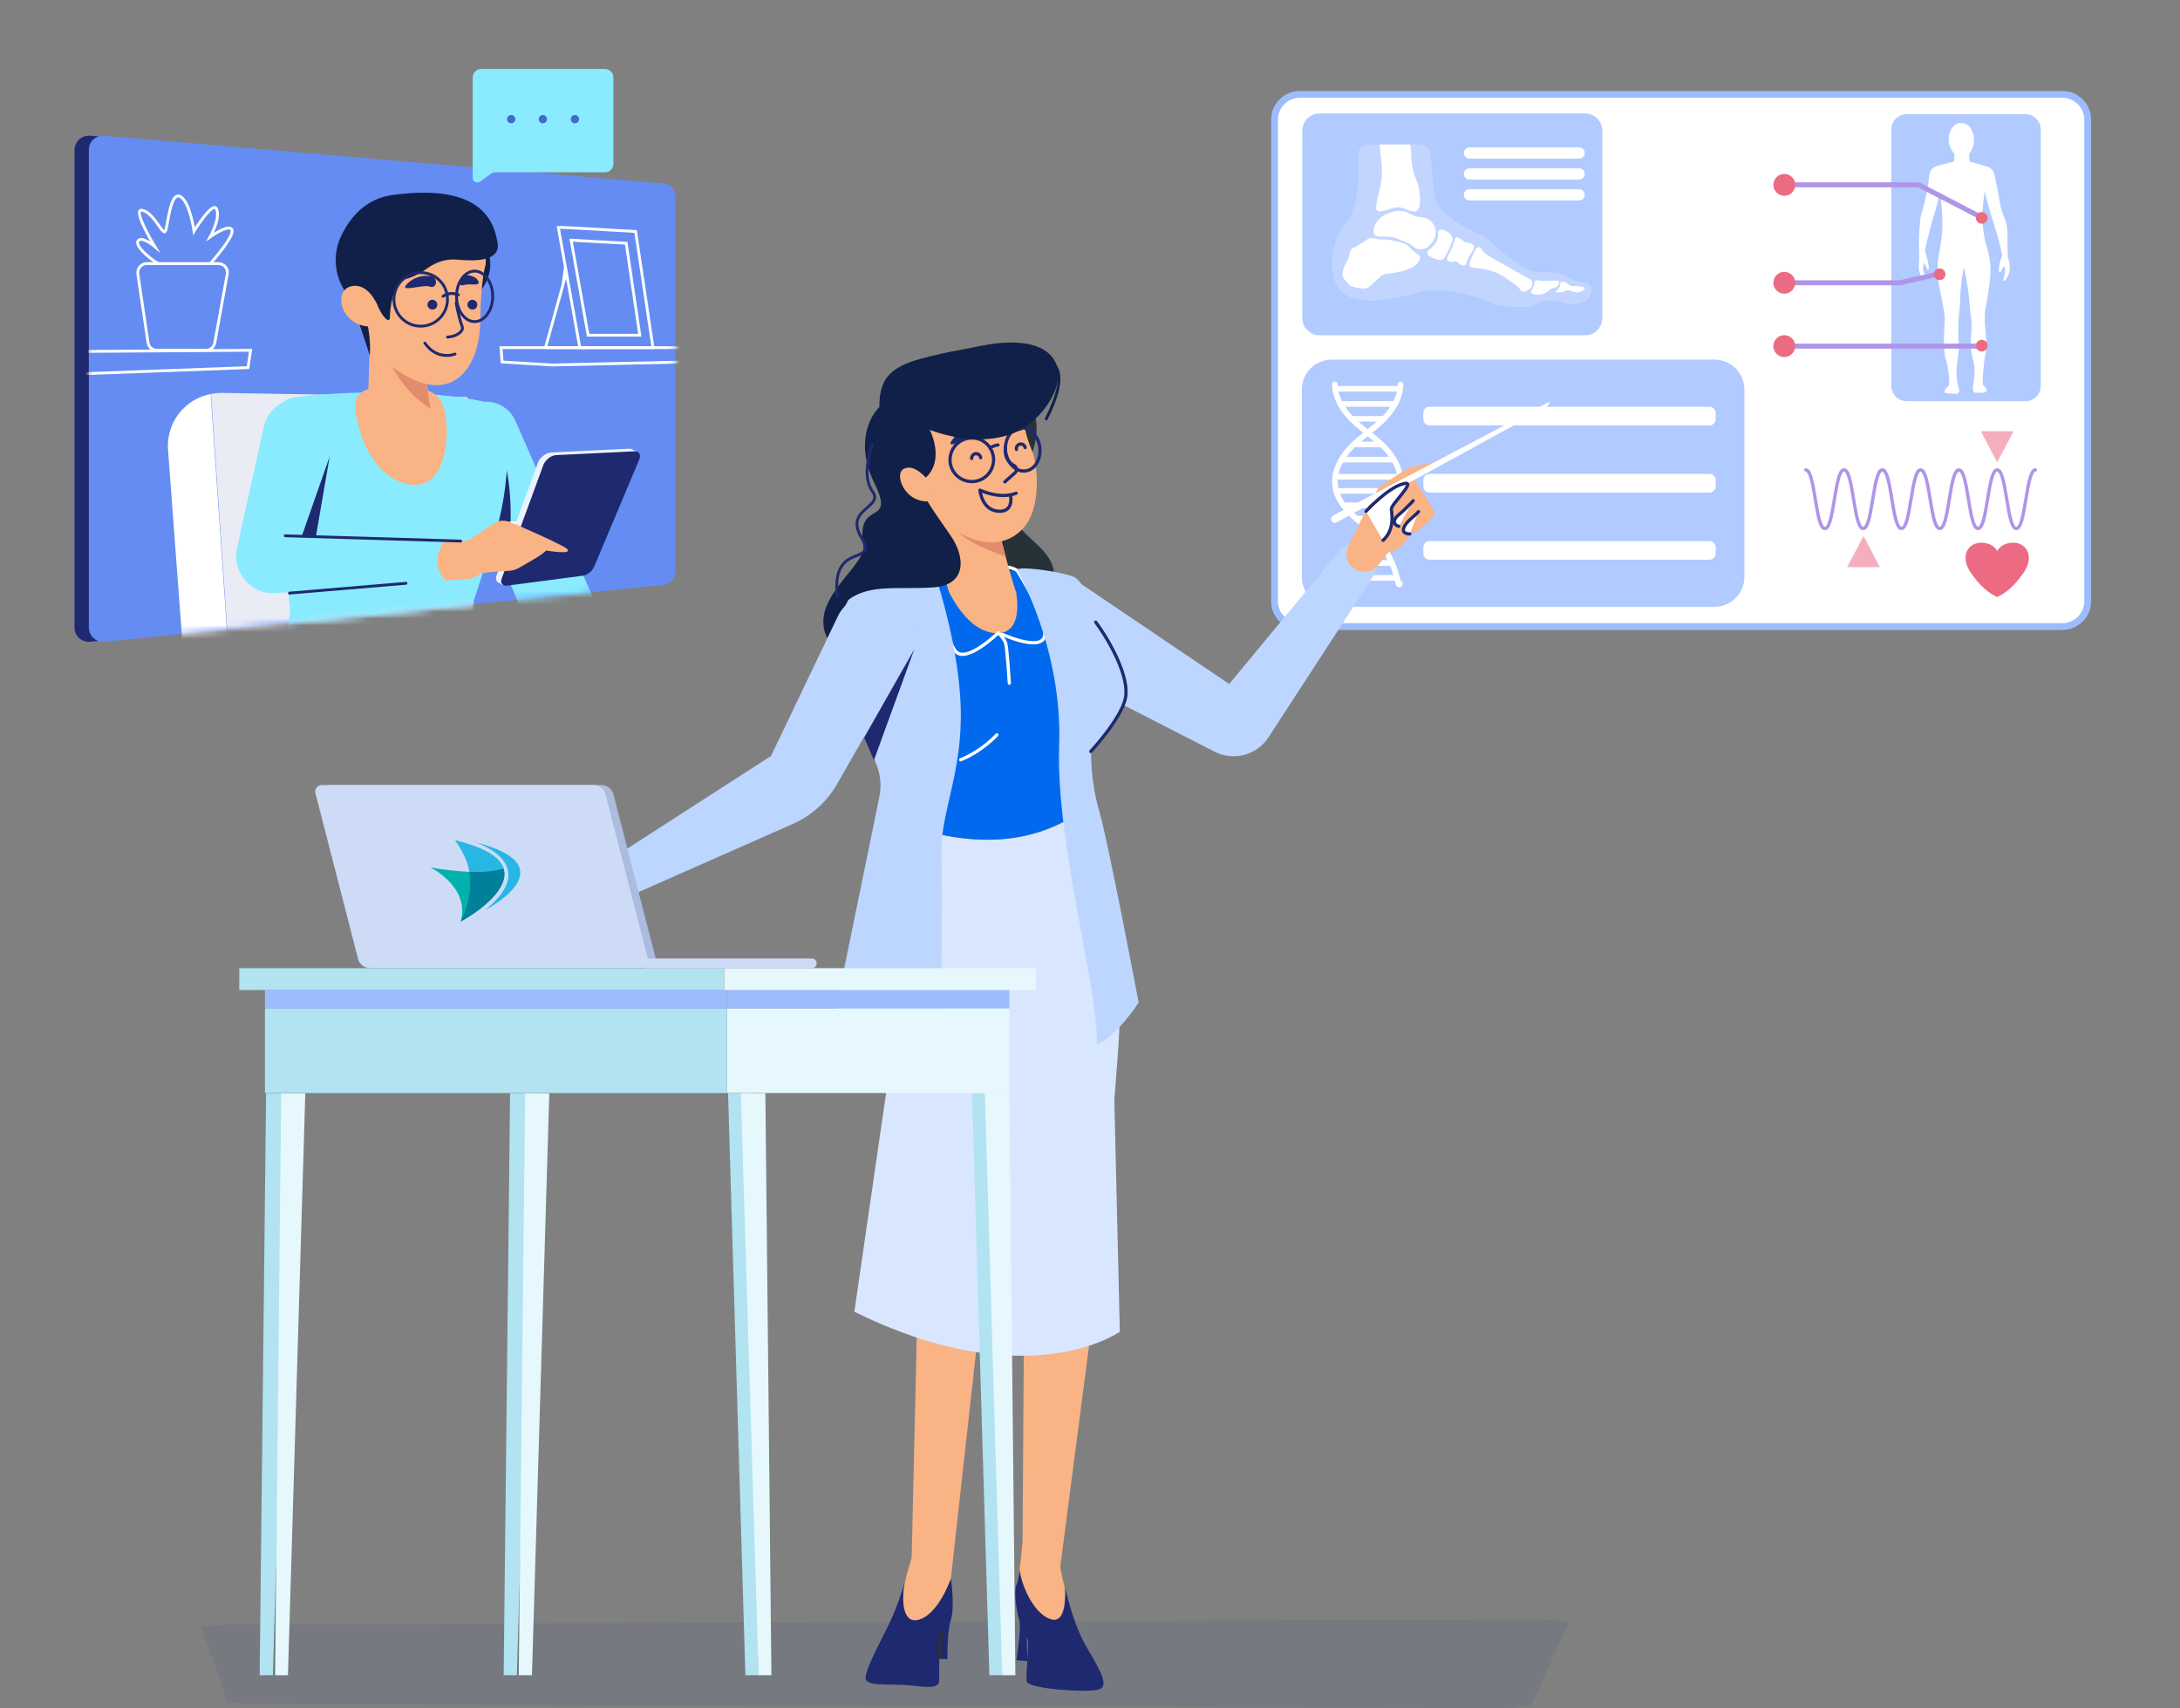 <svg width="319" height="250" viewBox="0 0 319 250" fill="none" xmlns="http://www.w3.org/2000/svg">
<rect x="0" y="0" width="319" height="250" fill="#808080" stroke="none"/>
<g clip-path="url(#clip0_2635_9252)">
<path d="M301.787 91.692L190.209 91.692C188.16 91.692 186.498 90.03 186.498 87.98V17.522C186.498 15.473 188.16 13.811 190.209 13.811L301.787 13.811C303.836 13.811 305.498 15.473 305.498 17.522V87.98C305.498 90.03 303.836 91.692 301.787 91.692Z" fill="white" stroke="#9DBCFE"/>
<path d="M301.25 86.721V63.511C301.25 62.394 300.344 61.488 299.227 61.488H263.123C262.006 61.488 261.1 62.394 261.1 63.511V86.721C261.1 87.838 262.006 88.744 263.123 88.744H299.227C300.344 88.744 301.25 87.838 301.25 86.721Z" fill="white"/>
<path d="M295.049 77.588C294.186 77.588 293.863 75.883 293.408 73.098C293.237 72.051 293.06 70.968 292.845 70.177C292.544 69.072 292.295 69.016 292.247 69.016C292.2 69.016 291.951 69.072 291.65 70.177C291.435 70.968 291.258 72.051 291.086 73.098C290.632 75.883 290.309 77.588 289.446 77.588C288.582 77.588 288.26 75.883 287.805 73.098C287.634 72.051 287.456 70.968 287.241 70.177C286.94 69.072 286.692 69.016 286.644 69.016C286.597 69.016 286.348 69.072 286.047 70.177C285.832 70.968 285.654 72.051 285.483 73.098C285.028 75.883 284.706 77.588 283.843 77.588C282.979 77.588 282.657 75.883 282.203 73.098C282.032 72.051 281.854 70.968 281.639 70.177C281.338 69.072 281.09 69.016 281.042 69.016C280.995 69.016 280.746 69.072 280.445 70.177C280.23 70.968 280.052 72.051 279.881 73.098C279.426 75.883 279.104 77.588 278.241 77.588C277.377 77.588 277.055 75.883 276.6 73.098C276.429 72.051 276.251 70.968 276.036 70.177C275.735 69.072 275.486 69.016 275.439 69.016C275.391 69.016 275.143 69.072 274.842 70.177C274.627 70.968 274.449 72.051 274.278 73.098C273.823 75.883 273.501 77.588 272.637 77.588C271.774 77.588 271.451 75.883 270.997 73.098C270.825 72.051 270.648 70.968 270.433 70.177C270.132 69.072 269.883 69.016 269.836 69.016C269.788 69.016 269.539 69.072 269.238 70.177C269.023 70.968 268.846 72.051 268.675 73.098C268.22 75.883 267.897 77.588 267.034 77.588C266.171 77.588 265.848 75.883 265.395 73.098C265.223 72.051 265.046 70.968 264.831 70.177C264.53 69.072 264.281 69.016 264.234 69.016C264.1 69.016 263.991 68.907 263.991 68.773C263.991 68.64 264.1 68.531 264.234 68.531C265.096 68.531 265.42 70.237 265.874 73.021C266.046 74.068 266.222 75.152 266.438 75.943C266.739 77.047 266.988 77.103 267.035 77.103C267.083 77.103 267.331 77.047 267.633 75.943C267.848 75.152 268.025 74.068 268.196 73.021C268.651 70.237 268.973 68.531 269.836 68.531C270.698 68.531 271.022 70.237 271.476 73.021C271.648 74.068 271.825 75.152 272.04 75.943C272.341 77.047 272.59 77.103 272.637 77.103C272.685 77.103 272.933 77.047 273.235 75.943C273.45 75.152 273.627 74.068 273.798 73.021C274.253 70.237 274.575 68.531 275.439 68.531C276.302 68.531 276.625 70.237 277.078 73.021C277.25 74.068 277.427 75.152 277.642 75.943C277.943 77.047 278.192 77.103 278.239 77.103C278.287 77.103 278.535 77.047 278.837 75.943C279.052 75.152 279.229 74.068 279.4 73.021C279.855 70.237 280.177 68.531 281.041 68.531C281.904 68.531 282.227 70.237 282.68 73.021C282.852 74.068 283.029 75.152 283.244 75.943C283.545 77.047 283.794 77.103 283.841 77.103C283.889 77.103 284.137 77.047 284.439 75.943C284.654 75.152 284.831 74.068 285.002 73.021C285.457 70.237 285.779 68.531 286.642 68.531C287.504 68.531 287.828 70.237 288.282 73.021C288.454 74.068 288.631 75.152 288.846 75.943C289.147 77.047 289.396 77.103 289.443 77.103C289.491 77.103 289.739 77.047 290.041 75.943C290.256 75.152 290.433 74.068 290.604 73.021C291.059 70.237 291.381 68.531 292.245 68.531C293.108 68.531 293.431 70.237 293.886 73.021C294.057 74.068 294.234 75.152 294.449 75.943C294.75 77.047 294.999 77.103 295.047 77.103C295.094 77.103 295.343 77.047 295.644 75.943C295.86 75.152 296.036 74.068 296.207 73.021C296.662 70.237 296.985 68.531 297.848 68.531C297.982 68.531 298.091 68.64 298.091 68.773C298.091 68.907 297.982 69.016 297.848 69.016C297.801 69.016 297.552 69.072 297.251 70.177C297.036 70.968 296.858 72.051 296.687 73.098C296.232 75.883 295.91 77.588 295.047 77.588H295.049Z" fill="#AE95E8"/>
<path d="M292.251 67.666L294.652 63.113H289.848L292.251 67.666Z" fill="#F5AFBC"/>
<path d="M272.694 78.451L270.292 83.005H275.095L272.694 78.451Z" fill="#F5AFBC"/>
<path d="M296.146 83.768C294.684 85.934 293.327 86.877 292.255 87.375C292.255 87.375 292.254 87.375 292.252 87.375H292.25H292.247C291.175 86.878 289.817 85.934 288.354 83.766C286.768 81.417 287.961 79.475 289.812 79.425C291.591 79.376 292.206 80.52 292.25 80.666C292.256 80.645 292.276 80.601 292.31 80.542C292.503 80.207 293.175 79.384 294.689 79.425C296.54 79.475 297.732 81.417 296.147 83.766L296.146 83.768Z" fill="#ED6B82"/>
<path d="M231.921 16.6H193.104C191.7 16.6 190.562 17.738 190.562 19.143V46.526C190.562 47.93 191.7 49.069 193.104 49.069H231.921C233.326 49.069 234.464 47.93 234.464 46.526V19.143C234.464 17.738 233.326 16.6 231.921 16.6Z" fill="#B1CAFF"/>
<path opacity="0.21" d="M232.887 42.392C232.887 42.827 232.732 43.302 232.462 43.643C231.698 44.608 229.853 44.688 228.65 44.309C228.191 44.164 227.558 43.87 226.676 43.955C226.35 43.988 226.073 44.063 225.881 44.117C225.017 44.356 224.443 44.766 224.317 44.79C221.811 45.27 218.65 44.533 218.65 44.533C216.854 43.681 215.226 43.213 213.955 42.943C213.014 42.743 211.914 42.511 210.58 42.478C210.204 42.47 209.809 42.476 209.393 42.503C208.6 42.556 208.172 42.657 207.605 42.811C207.21 42.918 206.747 43.052 206.049 43.213C205.645 43.307 205.163 43.409 204.568 43.52C202.546 43.903 201.509 44.092 200.271 43.99C198.943 43.882 197.493 43.762 196.371 42.727C194.749 41.23 194.889 38.808 194.951 37.737C195.071 35.666 195.922 34.044 196.662 32.994C196.662 32.994 196.662 32.992 196.663 32.991C196.964 32.564 197.247 32.231 197.454 32.002C197.773 31.296 198.074 30.497 198.32 29.609C198.761 28.018 198.816 25.218 198.726 22.689C198.696 21.849 199.371 21.151 200.213 21.151H207.849C208.623 21.151 209.268 21.745 209.331 22.517C209.509 24.668 209.694 26.726 209.778 27.436C209.919 28.63 209.998 29.084 210.259 29.65C210.414 29.985 210.857 30.847 212.62 32.12C212.93 32.344 213.28 32.58 213.676 32.828C215.602 34.032 215.772 33.739 217.335 34.777C219.007 35.889 218.744 36.179 220.633 37.545C222.569 38.946 223.829 39.857 225.254 39.812C225.516 39.803 226.436 39.742 227.613 39.928C228.154 40.014 228.456 40.105 228.575 40.144C229.419 40.415 229.639 40.701 230.26 40.986C231.557 41.582 232.208 41.06 232.643 41.596C232.808 41.8 232.884 42.086 232.883 42.391L232.887 42.392Z" fill="white"/>
<path d="M207.259 30.892C207.016 31.008 206.724 30.933 206.139 30.782C205.494 30.616 205.413 30.434 204.893 30.369C204.476 30.317 204.142 30.386 203.81 30.453C203.226 30.572 203.135 30.709 202.554 30.822C202.009 30.928 201.737 30.98 201.572 30.873C201.019 30.513 201.739 28.74 202.04 27.003C202.169 26.261 202.265 25.277 202.177 24.068C202.157 23.794 202.022 22.526 201.864 21.15H206.384C206.455 21.886 206.508 22.443 206.506 22.506C206.498 23.649 206.67 24.539 206.841 25.165C207.079 26.031 207.314 26.399 207.502 27.032C207.562 27.233 207.617 27.46 207.666 27.739C207.666 27.743 207.667 27.748 207.669 27.753C207.669 27.755 207.669 27.758 207.669 27.76C207.669 27.763 207.669 27.767 207.671 27.77C207.709 27.991 208.115 30.477 207.255 30.889L207.259 30.892Z" fill="white"/>
<path d="M209.082 36.047C208.396 36.696 207.24 36.553 206.735 36.047C206.229 35.54 204.821 35.108 204.352 34.891C203.882 34.674 203.305 34.638 202.041 34.638C201.5 34.638 201.237 34.52 201.113 34.346C200.996 34.181 200.977 33.985 200.992 33.793C200.999 33.699 201.014 33.605 201.03 33.519C201.189 32.639 201.799 32.074 201.988 31.903C202.514 31.428 203.049 31.243 203.396 31.127C203.733 31.013 204.432 30.788 205.284 30.906C206.226 31.035 206.248 31.433 207.457 31.723C208.316 31.929 208.468 31.768 208.938 32.03C208.943 32.033 208.947 32.035 208.952 32.038C209.814 32.528 210.046 33.502 210.058 33.555C210.268 34.499 209.75 35.414 209.083 36.047H209.082Z" fill="white"/>
<path d="M211.97 36.56C211.447 37.707 211.292 37.907 211.031 38.005C210.661 38.142 210.284 37.995 209.894 37.842C209.848 37.825 209.801 37.806 209.753 37.787C209.35 37.627 208.909 37.421 208.847 37.085C208.742 36.515 209.858 36.305 210.291 35.153C210.587 34.366 210.279 33.902 210.599 33.691C210.872 33.51 211.413 33.64 211.862 33.946C212.199 34.176 212.484 34.507 212.566 34.882C212.619 35.125 212.403 35.608 211.97 36.56Z" fill="white"/>
<path d="M214.643 38.363C214.62 38.457 214.574 38.683 214.39 38.791C214.17 38.919 213.872 38.806 213.703 38.724C213.587 38.667 213.528 38.603 213.479 38.541C213.414 38.457 213.369 38.376 213.233 38.316C212.897 38.164 212.681 38.442 212.222 38.316C212.071 38.274 211.896 38.227 211.801 38.087C211.562 37.737 212.11 37.23 212.571 36.016C212.846 35.294 212.846 34.818 213.137 34.753C213.303 34.715 213.483 34.825 213.799 35.018C214.157 35.235 214.138 35.328 214.39 35.433C214.696 35.562 214.803 35.459 215.124 35.583C215.157 35.595 215.196 35.611 215.239 35.629C215.385 35.691 215.564 35.789 215.655 35.948C215.963 36.49 214.916 37.188 214.643 38.363Z" fill="white"/>
<path d="M223.984 42.157C223.979 42.163 223.974 42.171 223.968 42.177C223.805 42.38 223.599 42.476 223.419 42.559C223.237 42.644 223.082 42.716 222.913 42.696C222.578 42.657 222.37 42.281 222.295 42.157C222.105 41.842 221.612 41.596 220.788 41.007C220.676 40.927 220.559 40.843 220.435 40.749C219.341 39.925 218.207 39.629 217.727 39.503C216.188 39.1 215.296 39.375 215.056 38.853C214.947 38.616 215.092 38.273 215.381 37.59C215.63 36.999 215.992 36.144 216.409 36.164C216.651 36.175 216.814 36.478 216.896 36.615C217.152 37.047 217.467 37.307 221.441 39.494C221.636 39.602 221.841 39.714 222.055 39.83C222.198 39.909 222.338 39.996 222.477 40.085C222.787 40.283 223.092 40.49 223.427 40.641C223.788 40.805 224.015 40.871 224.14 41.115C224.169 41.172 224.19 41.234 224.203 41.296C224.262 41.589 224.155 41.928 223.982 42.157H223.984Z" fill="white"/>
<path d="M227.89 41.93C227.737 42.068 227.565 42.077 227.406 42.108C226.81 42.223 226.652 42.59 226.165 42.859C225.311 43.333 224.109 43.134 223.992 42.787C223.964 42.701 224.015 42.648 224.11 42.499C224.16 42.422 224.222 42.317 224.292 42.168C224.582 41.547 224.456 41.301 224.677 41.101C224.921 40.881 225.126 41.131 225.98 41.101C226.18 41.094 227.013 41.051 227.601 41.066C227.712 41.069 227.815 41.074 227.902 41.081C227.93 41.084 228.002 41.091 228.056 41.144C228.21 41.292 228.126 41.717 227.89 41.931V41.93Z" fill="white"/>
<path d="M230.977 42.768C230.156 42.903 229.789 42.301 229.084 42.543C228.869 42.617 228.775 42.718 228.462 42.777C228.116 42.843 227.68 42.826 227.64 42.687C227.621 42.623 227.698 42.575 227.806 42.498C227.924 42.413 228.081 42.295 228.187 42.083C228.367 41.725 228.222 41.462 228.426 41.307C228.58 41.19 228.799 41.237 228.939 41.267C229.374 41.361 229.411 41.622 229.798 41.797C230.167 41.963 230.269 41.786 231.025 41.893C231.167 41.913 231.327 41.937 231.472 41.967C231.697 42.015 231.882 42.082 231.899 42.19C231.928 42.372 231.471 42.687 230.977 42.767V42.768Z" fill="white"/>
<path d="M207.434 38.507C206.947 39.105 206.266 39.338 205.597 39.558C205.223 39.681 204.939 39.744 204.646 39.808C203.156 40.134 202.763 39.954 202.131 40.352C201.991 40.441 202.126 40.376 201.355 41.092C200.359 42.017 200.088 42.166 199.767 42.214C199.508 42.253 199.259 42.222 198.89 42.174C198.655 42.143 198.415 42.09 198.081 41.998C197.383 41.806 197.408 41.637 196.854 41.036C196.623 40.785 196.553 40.622 196.512 40.516C196.324 40.039 196.643 39.184 196.7 39.035C196.706 39.022 196.709 39.013 196.709 39.013C197.111 38.031 197.251 38.161 197.401 37.572C197.529 37.071 197.465 36.831 197.706 36.53C197.86 36.337 197.954 36.351 198.447 36.074C198.91 35.814 199.451 35.453 199.958 35.114C200.128 35 200.26 34.91 200.469 34.861C200.818 34.779 201.1 34.878 201.3 34.937C202.099 35.169 202.157 34.917 203.593 35.153C203.879 35.2 204.1 35.237 204.405 35.315C205.045 35.481 205.872 35.695 206.275 36.193C206.318 36.246 206.431 36.395 206.62 36.57C206.633 36.582 206.647 36.595 206.661 36.607C206.808 36.739 206.906 36.8 207.035 36.894C207.501 37.232 207.734 37.401 207.798 37.625C207.889 37.943 207.618 38.278 207.432 38.506L207.434 38.507Z" fill="white"/>
<path d="M231.079 23.218H215.021C214.568 23.218 214.2 22.851 214.2 22.397C214.2 21.944 214.568 21.576 215.021 21.576H231.079C231.532 21.576 231.9 21.944 231.9 22.397C231.9 22.851 231.532 23.218 231.079 23.218Z" fill="white"/>
<path d="M231.079 26.276H215.021C214.568 26.276 214.2 25.908 214.2 25.455C214.2 25.001 214.568 24.634 215.021 24.634H231.079C231.532 24.634 231.9 25.001 231.9 25.455C231.9 25.908 231.532 26.276 231.079 26.276Z" fill="white"/>
<path d="M231.079 29.334H215.021C214.568 29.334 214.2 28.966 214.2 28.512C214.2 28.059 214.568 27.692 215.021 27.692H231.079C231.532 27.692 231.9 28.059 231.9 28.512C231.9 28.966 231.532 29.334 231.079 29.334Z" fill="white"/>
<path d="M250.879 52.63H194.878C192.459 52.63 190.499 54.59 190.499 57.009V84.433C190.499 86.851 192.459 88.811 194.878 88.811H250.879C253.297 88.811 255.258 86.851 255.258 84.433V57.009C255.258 54.59 253.297 52.63 250.879 52.63Z" fill="#B1CAFF"/>
<path d="M195.482 85.958C195.467 85.958 195.452 85.958 195.437 85.956C195.201 85.936 195.022 85.746 195.015 85.506C195.008 85.309 195.117 85.087 195.313 85.002C195.944 82.151 197.383 79.5 199.378 77.52C199.872 77.03 200.4 76.579 200.912 76.141C201.456 75.675 202.02 75.194 202.527 74.677C203.656 73.525 204.314 72.34 204.485 71.156C204.838 68.721 203.152 66.638 202.411 65.856C201.643 65.045 200.749 64.338 199.884 63.655C199.198 63.113 198.49 62.553 197.833 61.935C196.524 60.703 194.956 58.717 194.921 56.261C194.917 56.035 195.098 55.849 195.325 55.847C195.327 55.847 195.328 55.847 195.331 55.847C195.555 55.847 195.737 56.026 195.739 56.25C195.771 58.419 197.2 60.214 198.394 61.339C199.025 61.933 199.719 62.482 200.392 63.013C201.279 63.714 202.196 64.439 203.005 65.294C203.787 66.12 204.412 67.057 204.814 68.004C205.286 69.117 205.448 70.217 205.295 71.273C205.098 72.634 204.363 73.971 203.112 75.249C202.58 75.793 202.002 76.286 201.444 76.764C200.944 77.191 200.427 77.632 199.956 78.101C198.027 80.015 196.649 82.594 196.074 85.365C195.983 85.803 195.718 85.957 195.485 85.957L195.482 85.958Z" fill="white"/>
<path d="M204.788 85.958C204.554 85.958 204.29 85.805 204.198 85.366C203.624 82.596 202.245 80.015 200.317 78.102C199.846 77.633 199.329 77.192 198.829 76.765C198.27 76.288 197.693 75.794 197.161 75.251C195.908 73.972 195.174 72.634 194.977 71.274C194.825 70.218 194.986 69.117 195.459 68.005C195.86 67.058 196.486 66.121 197.268 65.295C198.077 64.44 198.994 63.715 199.881 63.014C200.553 62.483 201.248 61.935 201.879 61.34C203.072 60.215 204.502 58.421 204.533 56.251C204.537 56.028 204.719 55.848 204.942 55.848C204.944 55.848 204.946 55.848 204.948 55.848C205.174 55.852 205.354 56.036 205.352 56.263C205.317 58.718 203.75 60.703 202.44 61.936C201.783 62.554 201.074 63.115 200.388 63.657C199.524 64.34 198.63 65.046 197.862 65.857C197.121 66.639 195.435 68.724 195.787 71.157C195.958 72.341 196.618 73.526 197.745 74.678C198.253 75.195 198.816 75.678 199.361 76.143C199.872 76.58 200.401 77.031 200.894 77.521C202.89 79.502 204.328 82.152 204.959 85.004C205.157 85.089 205.266 85.31 205.258 85.507C205.249 85.747 205.072 85.937 204.836 85.957C204.821 85.958 204.806 85.96 204.791 85.96L204.788 85.958Z" fill="white"/>
<path d="M204.791 57.312H195.529C195.31 57.312 195.133 57.129 195.133 56.902C195.133 56.676 195.31 56.493 195.529 56.493H204.791C205.01 56.493 205.187 56.676 205.187 56.902C205.187 57.129 205.01 57.312 204.791 57.312Z" fill="white"/>
<path d="M204.145 59.528H196.125C195.899 59.528 195.715 59.344 195.715 59.118C195.715 58.892 195.899 58.708 196.125 58.708H204.145C204.371 58.708 204.555 58.892 204.555 59.118C204.555 59.344 204.371 59.528 204.145 59.528Z" fill="white"/>
<path d="M202.497 61.711H197.769C197.543 61.711 197.359 61.527 197.359 61.301C197.359 61.075 197.543 60.891 197.769 60.891H202.497C202.723 60.891 202.906 61.075 202.906 61.301C202.906 61.527 202.723 61.711 202.497 61.711Z" fill="white"/>
<path d="M204.888 70.187H195.379C195.152 70.187 194.969 70.003 194.969 69.777C194.969 69.551 195.152 69.367 195.379 69.367H204.888C205.114 69.367 205.298 69.551 205.298 69.777C205.298 70.003 205.114 70.187 204.888 70.187Z" fill="white"/>
<path d="M203.89 67.677H196.45C196.234 67.677 196.059 67.493 196.059 67.267C196.059 67.04 196.234 66.857 196.45 66.857H203.89C204.106 66.857 204.281 67.04 204.281 67.267C204.281 67.493 204.106 67.677 203.89 67.677Z" fill="white"/>
<path d="M202.177 65.455H198.093C197.867 65.455 197.684 65.271 197.684 65.045C197.684 64.819 197.867 64.635 198.093 64.635H202.177C202.403 64.635 202.587 64.819 202.587 65.045C202.587 65.271 202.403 65.455 202.177 65.455Z" fill="white"/>
<path d="M204.756 72.246H195.511C195.285 72.246 195.102 72.063 195.102 71.837C195.102 71.61 195.285 71.427 195.511 71.427H204.756C204.982 71.427 205.166 71.61 205.166 71.837C205.166 72.063 204.982 72.246 204.756 72.246Z" fill="white"/>
<path d="M203.689 74.355H196.58C196.354 74.355 196.17 74.171 196.17 73.945C196.17 73.719 196.354 73.535 196.58 73.535H203.689C203.915 73.535 204.099 73.719 204.099 73.945C204.099 74.171 203.915 74.355 203.689 74.355Z" fill="white"/>
<path d="M201.803 76.32H198.462C198.235 76.32 198.052 76.136 198.052 75.91C198.052 75.684 198.235 75.501 198.462 75.501H201.803C202.029 75.501 202.213 75.684 202.213 75.91C202.213 76.136 202.029 76.32 201.803 76.32Z" fill="white"/>
<path d="M202.342 80.403H198.032C197.821 80.403 197.649 80.219 197.649 79.993C197.649 79.767 197.821 79.583 198.032 79.583H202.342C202.553 79.583 202.724 79.767 202.724 79.993C202.724 80.219 202.553 80.403 202.342 80.403Z" fill="white"/>
<path d="M203.689 82.807H196.58C196.354 82.807 196.17 82.623 196.17 82.397C196.17 82.171 196.354 81.987 196.58 81.987H203.689C203.915 81.987 204.099 82.171 204.099 82.397C204.099 82.623 203.915 82.807 203.689 82.807Z" fill="white"/>
<path d="M204.433 84.988H195.836C195.609 84.988 195.426 84.804 195.426 84.578C195.426 84.352 195.609 84.168 195.836 84.168H204.433C204.659 84.168 204.843 84.352 204.843 84.578C204.843 84.804 204.659 84.988 204.433 84.988Z" fill="white"/>
<path d="M250.143 59.528H209.194C208.687 59.528 208.276 59.938 208.276 60.445V61.341C208.276 61.848 208.687 62.258 209.194 62.258H250.143C250.65 62.258 251.061 61.848 251.061 61.341V60.445C251.061 59.938 250.65 59.528 250.143 59.528Z" fill="white"/>
<path d="M250.143 69.356H209.194C208.687 69.356 208.276 69.767 208.276 70.273V71.169C208.276 71.676 208.687 72.087 209.194 72.087H250.143C250.65 72.087 251.061 71.676 251.061 71.169V70.273C251.061 69.767 250.65 69.356 250.143 69.356Z" fill="white"/>
<path d="M250.143 79.186H209.194C208.687 79.186 208.276 79.596 208.276 80.103V80.999C208.276 81.505 208.687 81.916 209.194 81.916H250.143C250.65 81.916 251.061 81.505 251.061 80.999V80.103C251.061 79.596 250.65 79.186 250.143 79.186Z" fill="white"/>
<path d="M278.985 58.709H296.401C297.628 58.709 298.623 57.715 298.623 56.487V18.941C298.623 17.713 297.628 16.719 296.401 16.719H278.985C277.758 16.719 276.764 17.713 276.764 18.941V56.487C276.764 57.715 277.758 58.709 278.985 58.709Z" fill="#B1CAFF"/>
<path d="M285.942 23.623C285.95 23.282 285.984 22.908 285.988 22.588C285.299 21.55 284.828 20.63 285.377 19.223C285.702 18.388 286.355 17.975 286.929 18.002C287.368 18.023 288.036 18.231 288.29 18.626C289.179 20.013 288.96 21.401 288.132 22.592C288.16 22.924 288.159 23.273 288.235 23.629C288.921 23.829 290.317 24.235 290.828 24.404C291.339 24.573 291.173 24.565 291.318 24.685C291.769 25.059 291.772 25.299 291.917 25.841C292.026 26.369 292.338 27.898 292.398 28.261C292.561 29.239 292.722 30.126 292.883 30.709C293.187 31.809 293.409 31.885 293.629 32.913C293.782 33.627 293.747 34.277 293.763 35.254C293.771 35.689 293.761 37.022 293.79 37.606C294.104 38.413 294.189 39.166 293.985 39.969C293.935 40.168 293.768 40.49 293.703 40.599C293.588 40.791 293.428 41.146 293.241 41.097C293.053 41.049 293.229 40.584 293.241 40.475C293.299 40.334 293.356 40.179 293.377 40.038C293.437 39.64 293.398 39.295 293.277 38.921C293.179 39.072 293.086 39.213 292.986 39.369C292.937 39.452 292.745 39.928 292.596 39.852C292.377 39.738 292.601 38.704 292.617 38.511C292.723 38.105 292.856 37.73 292.973 37.322C292.85 36.703 292.663 35.853 292.515 35.287C292.119 33.776 291.669 32.553 291.216 31.041C290.948 30.145 290.634 28.941 290.432 27.966C290.157 29.745 289.965 31.614 290.185 33.43C290.265 34.09 290.39 34.873 290.554 35.537C291.045 36.999 291.328 38.522 291.256 40.063C291.226 40.718 291.155 41.179 291.074 41.871C290.938 43.026 290.726 44.235 290.492 45.432C290.423 45.99 290.425 47.224 290.468 47.642C290.587 48.831 290.69 49.773 290.64 50.771C290.597 51.65 290.493 52.092 290.347 52.891C290.27 53.658 290.194 54.463 290.124 55.243C290.135 55.605 290.138 55.963 290.155 56.325C290.364 56.538 290.844 56.896 290.685 57.249C290.55 57.546 289.877 57.452 289.612 57.464C289.439 57.471 288.99 57.542 288.881 57.419C288.47 56.953 288.857 55.825 288.908 55.127C288.932 54.796 288.951 53.635 288.858 53.185C288.618 52.33 288.45 51.729 288.398 50.811C288.36 50.105 288.415 49.52 288.46 48.594C288.485 48.055 288.57 46.852 288.373 46.192C288.221 44.449 288.08 42.784 287.776 41.074C287.662 40.436 287.511 39.757 287.371 39.086C287.148 40.281 287.026 41.086 286.913 42.378C286.808 43.578 286.869 44.752 286.636 46.243C286.533 46.908 286.57 48.62 286.579 49.449C286.616 50.183 286.649 50.747 286.609 51.416C286.547 52.448 286.322 53.214 286.292 54.337C286.275 54.913 286.389 56.007 286.582 56.641C286.655 56.996 286.826 57.175 286.579 57.535C286.48 57.677 285.668 57.629 285.498 57.605C285.347 57.584 284.59 57.569 284.56 57.452C284.442 56.99 284.948 56.679 285.211 56.4C285.226 55.984 285.222 55.515 285.189 55.108C285.108 54.076 284.907 53.1 284.59 52.123C284.543 51.697 284.501 51.249 284.477 50.824C284.392 49.355 284.56 47.925 284.6 46.458C284.543 45.981 284.442 45.406 284.368 44.959C284.141 43.59 283.834 42.467 283.625 41.062C283.452 39.898 283.49 38.482 283.712 37.275C284.069 35.5 284.27 33.782 284.218 31.968C284.182 30.687 284.034 29.357 283.865 28.074C283.609 29.27 283.346 30.41 282.95 31.605C282.869 31.852 282.72 32.376 282.638 32.688C282.505 33.187 281.907 35.537 281.679 36.624C281.812 37.12 281.949 37.623 282.077 38.136C282.099 38.285 282.343 39.397 282.17 39.462C281.998 39.527 281.659 38.591 281.598 38.483C281.478 38.761 281.392 38.984 281.396 39.313C281.398 39.59 281.468 39.897 281.617 40.163C281.701 40.313 281.893 40.985 281.712 40.946C281.292 40.856 280.905 40.111 280.805 39.529C280.753 39.23 280.755 38.888 280.805 38.271C280.85 37.716 280.835 37.026 280.802 36.104C280.762 34.977 280.915 32.084 281.082 31.609C281.286 30.901 281.499 30.163 281.662 29.457C281.955 28.177 282.18 27.042 282.308 25.682C282.323 25.517 282.469 24.933 282.714 24.726C282.975 24.506 283.321 24.245 283.704 24.226C284.453 24.012 285.199 23.815 285.952 23.619L285.942 23.623Z" fill="white"/>
<path d="M290.088 32.254C290.031 32.254 289.974 32.24 289.92 32.213L280.671 27.419H261.101C260.898 27.419 260.734 27.256 260.734 27.053C260.734 26.851 260.898 26.687 261.101 26.687H280.761C280.819 26.687 280.877 26.701 280.929 26.728L290.259 31.562C290.438 31.654 290.509 31.875 290.415 32.054C290.35 32.179 290.223 32.251 290.09 32.251L290.088 32.254Z" fill="#AE95E8"/>
<path d="M277.985 41.751H261.101C260.898 41.751 260.734 41.587 260.734 41.385C260.734 41.182 260.898 41.019 261.101 41.019H277.945L283.524 39.769C283.721 39.725 283.916 39.849 283.961 40.047C284.005 40.244 283.881 40.439 283.683 40.484L278.066 41.742C278.04 41.748 278.014 41.751 277.986 41.751H277.985Z" fill="#AE95E8"/>
<path d="M289.986 51.022H261.101C260.898 51.022 260.734 50.858 260.734 50.656C260.734 50.453 260.898 50.29 261.101 50.29H289.986C290.189 50.29 290.353 50.453 290.353 50.656C290.353 50.858 290.189 51.022 289.986 51.022Z" fill="#AE95E8"/>
<path d="M290.845 31.889C290.845 32.364 290.46 32.748 289.986 32.748C289.513 32.748 289.128 32.363 289.128 31.889C289.128 31.416 289.513 31.031 289.986 31.031C290.46 31.031 290.845 31.416 290.845 31.889Z" fill="#ED6B82"/>
<path d="M290.845 50.589C290.845 51.064 290.46 51.448 289.986 51.448C289.513 51.448 289.128 51.063 289.128 50.589C289.128 50.116 289.513 49.731 289.986 49.731C290.46 49.731 290.845 50.116 290.845 50.589Z" fill="#ED6B82"/>
<path d="M284.681 40.141C284.681 40.616 284.296 41 283.822 41C283.349 41 282.964 40.615 282.964 40.141C282.964 39.668 283.349 39.283 283.822 39.283C284.296 39.283 284.681 39.668 284.681 40.141Z" fill="#ED6B82"/>
<path d="M262.232 28.186C262.857 27.561 262.857 26.547 262.232 25.922C261.607 25.297 260.593 25.297 259.968 25.922C259.343 26.547 259.343 27.561 259.968 28.186C260.593 28.811 261.607 28.811 262.232 28.186Z" fill="#ED6B82"/>
<path d="M262.654 41.75C262.858 40.89 262.325 40.028 261.464 39.825C260.604 39.621 259.742 40.154 259.539 41.015C259.336 41.875 259.868 42.737 260.729 42.94C261.589 43.143 262.451 42.611 262.654 41.75Z" fill="#ED6B82"/>
<path d="M262.654 51.022C262.858 50.161 262.325 49.299 261.464 49.096C260.604 48.893 259.742 49.426 259.539 50.286C259.336 51.147 259.868 52.009 260.729 52.212C261.589 52.415 262.451 51.882 262.654 51.022Z" fill="#ED6B82"/>
<path d="M273.604 52.257H266.159C265.933 52.257 265.75 52.439 265.75 52.665V53.064C265.75 53.289 265.933 53.472 266.159 53.472H273.604C273.829 53.472 274.012 53.289 274.012 53.064V52.665C274.012 52.439 273.829 52.257 273.604 52.257Z" fill="white"/>
<path d="M273.604 54.198H266.159C265.933 54.198 265.75 54.381 265.75 54.607V55.006C265.75 55.231 265.933 55.414 266.159 55.414H273.604C273.829 55.414 274.012 55.231 274.012 55.006V54.607C274.012 54.381 273.829 54.198 273.604 54.198Z" fill="white"/>
<path d="M273.604 56.08H266.159C265.933 56.08 265.75 56.263 265.75 56.489V56.887C265.75 57.113 265.933 57.296 266.159 57.296H273.604C273.829 57.296 274.012 57.113 274.012 56.887V56.489C274.012 56.263 273.829 56.08 273.604 56.08Z" fill="white"/>
<path d="M273.604 42.433H266.159C265.933 42.433 265.75 42.616 265.75 42.842V43.24C265.75 43.466 265.933 43.649 266.159 43.649H273.604C273.829 43.649 274.012 43.466 274.012 43.24V42.842C274.012 42.616 273.829 42.433 273.604 42.433Z" fill="white"/>
<path d="M273.604 44.374H266.159C265.933 44.374 265.75 44.557 265.75 44.782V45.181C265.75 45.407 265.933 45.59 266.159 45.59H273.604C273.829 45.59 274.012 45.407 274.012 45.181V44.782C274.012 44.557 273.829 44.374 273.604 44.374Z" fill="white"/>
<path d="M273.604 46.256H266.159C265.933 46.256 265.75 46.439 265.75 46.664V47.063C265.75 47.289 265.933 47.472 266.159 47.472H273.604C273.829 47.472 274.012 47.289 274.012 47.063V46.664C274.012 46.439 273.829 46.256 273.604 46.256Z" fill="white"/>
<path d="M273.604 28.51H266.159C265.933 28.51 265.75 28.693 265.75 28.919V29.317C265.75 29.543 265.933 29.726 266.159 29.726H273.604C273.829 29.726 274.012 29.543 274.012 29.317V28.919C274.012 28.693 273.829 28.51 273.604 28.51Z" fill="white"/>
<path d="M273.604 30.452H266.159C265.933 30.452 265.75 30.635 265.75 30.861V31.259C265.75 31.485 265.933 31.668 266.159 31.668H273.604C273.829 31.668 274.012 31.485 274.012 31.259V30.861C274.012 30.635 273.829 30.452 273.604 30.452Z" fill="white"/>
<path d="M273.604 32.334H266.159C265.933 32.334 265.75 32.517 265.75 32.742V33.141C265.75 33.367 265.933 33.55 266.159 33.55H273.604C273.829 33.55 274.012 33.367 274.012 33.141V32.742C274.012 32.517 273.829 32.334 273.604 32.334Z" fill="white"/>
<path d="M273.604 16.074H266.159C265.933 16.074 265.75 16.257 265.75 16.483V16.881C265.75 17.107 265.933 17.29 266.159 17.29H273.604C273.829 17.29 274.012 17.107 274.012 16.881V16.483C274.012 16.257 273.829 16.074 273.604 16.074Z" fill="white"/>
<path d="M273.604 18.016H266.159C265.933 18.016 265.75 18.199 265.75 18.424V18.823C265.75 19.049 265.933 19.232 266.159 19.232H273.604C273.829 19.232 274.012 19.049 274.012 18.823V18.424C274.012 18.199 273.829 18.016 273.604 18.016Z" fill="white"/>
<path d="M273.604 19.898H266.159C265.933 19.898 265.75 20.081 265.75 20.306V20.705C265.75 20.931 265.933 21.114 266.159 21.114H273.604C273.829 21.114 274.012 20.931 274.012 20.705V20.306C274.012 20.081 273.829 19.898 273.604 19.898Z" fill="white"/>
</g>
<path opacity="0.1" d="M34.728 237.749L223.828 237C227.013 236.989 229.643 237.257 229.495 237.582L224.124 249.467C223.976 249.773 221.457 250.007 218.494 250L38.543 249.399C35.691 249.387 33.357 249.153 33.246 248.862L29.505 238.327C29.394 238.017 31.727 237.76 34.728 237.749Z" fill="#1F3C88"/>
<path d="M144.109 186.79L147.972 154.619L130.921 153.957L134.563 179.948L144.109 186.79Z" fill="white"/>
<path d="M162.21 171.118L161.492 180.609L149.849 191.977L147.973 161.627" fill="white"/>
<path d="M150.345 243.13L150.235 239.599C150.732 240.206 150.069 244.951 150.235 246.055C150.4 247.159 158.567 247.71 160.499 247.324C162.375 246.993 161.382 245.062 158.954 240.978C157.519 238.55 156.47 234.963 155.863 232.37C155.863 232.591 156.25 237.502 153.987 237.005C151.67 236.509 149.628 232.591 149.242 229.666C149.131 230.604 148.966 231.487 148.745 231.928C148.248 233.142 148.911 236.509 149.186 237.281C149.462 238.054 148.745 242.965 148.745 242.965L150.345 243.13Z" fill="#1F296F"/>
<path d="M149.187 229.666C149.573 232.591 151.615 236.509 153.932 237.005C156.195 237.502 155.808 232.591 155.808 232.37C155.367 230.604 155.146 229.335 155.146 229.335L161.492 180.554L149.849 191.922L149.628 225.803C149.573 225.859 149.462 227.9 149.187 229.666Z" fill="#F9B384"/>
<path d="M126.783 245.944C127.556 246.827 130.591 246.386 133.239 246.662C135.888 246.938 137.433 247.158 137.433 245.889C137.433 244.62 137.433 242.799 137.433 242.799H138.647C138.647 242.799 138.537 238.936 139.144 237.06C139.751 235.184 139.144 230.99 139.144 230.99C139.144 230.99 137.323 236.343 134.343 237.06C132.08 237.612 131.915 234.191 132.356 231.652C132.08 232.701 131.198 235.294 130.37 237.06C129.487 239.157 126.01 245.117 126.783 245.944Z" fill="#1F296F"/>
<path d="M134.343 237.061C137.323 236.343 139.144 230.991 139.144 230.991L144.055 186.79L134.509 180.003L133.405 227.956C133.405 227.956 132.908 229.611 132.632 230.66C132.577 230.936 132.522 231.156 132.467 231.322C132.467 231.377 132.412 231.487 132.412 231.653C131.915 234.191 132.081 237.613 134.343 237.061Z" fill="#F9B384"/>
<path d="M132.853 172.387C132.632 169.408 123.251 139.996 125.348 135.636C127.225 131.663 129.321 121.344 129.653 119.634C138.426 123.276 148.359 124.655 156.747 119.689C156.25 124.49 159.616 126.311 162.706 135.471C165.134 142.81 163.424 154.674 162.265 171.173C150.732 181.382 132.853 172.774 132.853 172.387Z" fill="#D8E7FF"/>
<path d="M137.433 242.8C137.433 242.8 137.433 240.924 137.874 238.771" stroke="#303030" stroke-width="0.414" stroke-miterlimit="10"/>
<path d="M163.037 160.027L163.865 194.902C163.865 194.902 150.455 204.503 125.017 191.977L131.418 147.887C131.418 147.887 157.077 164.276 163.037 160.027Z" fill="#D8E7FF"/>
<path d="M148.359 56.947C148.359 56.947 155.146 59.982 149.352 69.915C143.558 79.848 158.788 78.248 152.884 88.787C146.979 99.327 120.602 66.052 130.038 58.548C139.474 51.043 148.359 56.947 148.359 56.947Z" fill="#263238"/>
<path d="M149.849 60.976C149.849 60.976 152.332 55.126 148.91 52.643C145.489 50.215 137.709 50.933 133.901 53.471C129.376 56.561 131.804 57.941 130.314 58.437C127.941 59.265 124.686 64.066 127.941 70.688C131.197 77.309 125.182 72.785 126.341 79.848C126.893 83.103 116.022 88.953 122.589 95.409C129.155 101.865 148.855 97.451 147.034 88.842C145.268 80.289 149.849 60.976 149.849 60.976Z" fill="#102048"/>
<path d="M123.03 92.264C122.864 89.615 124.52 87.187 127.058 86.304C138.702 82.221 151.559 83.545 155.863 84.207C156.911 84.373 157.85 85.09 158.236 86.083C159.008 88.125 159.781 91.16 159.781 91.16C159.781 91.16 163.257 95.023 163.368 100.1C163.478 103.19 161.105 106.611 158.788 111.798C157.96 113.564 157.077 116.102 156.691 119.634C148.358 124.655 138.37 123.221 129.597 119.579C129.652 119.413 129.762 111.467 129.762 111.467C124.796 99.548 123.361 97.616 123.03 92.264Z" fill="#0169EE"/>
<path d="M146.096 92.595C146.096 92.595 152.111 95.465 152.828 93.202C153.546 90.885 148.855 83.49 148.855 83.49C148.855 83.49 147.034 82.386 146.317 83.545C145.6 84.704 146.096 92.595 146.096 92.595Z" stroke="white" stroke-width="0.473" stroke-miterlimit="10" stroke-linecap="round" stroke-linejoin="round"/>
<path d="M146.096 92.595C146.096 92.595 141.461 97.12 139.861 95.354C138.26 93.588 136.439 83.656 136.439 83.656C136.439 83.656 140.578 83.104 141.792 83.876C143.006 84.649 146.096 92.595 146.096 92.595Z" stroke="white" stroke-width="0.473" stroke-miterlimit="10" stroke-linecap="round" stroke-linejoin="round"/>
<path d="M157.077 84.704L179.867 100.099L196.091 80.51C197.139 79.241 199.015 79.02 200.34 80.068C201.609 81.062 201.885 82.828 201.057 84.152L185.606 107.935C183.895 110.529 180.529 111.412 177.77 110.032L159.56 100.706L157.077 84.704Z" fill="#BCD6FF"/>
<path d="M201.664 82.718L203.154 80.842C205.472 80.455 206.3 78.138 206.3 78.138C207.679 77.862 210.218 75.655 209.831 74.772C209.445 73.889 207.017 70.357 207.017 70.357C207.017 70.357 207.127 69.916 208.341 69.309C209.555 68.757 210.328 67.598 209.942 67.653C209.555 67.709 206.41 68.316 205.748 68.702C205.141 69.033 201.72 71.35 201.72 71.35C201.72 71.35 199.402 75.489 198.685 77.144C198.354 77.917 197.802 78.966 197.305 79.904C196.698 81.062 197.084 82.497 198.133 83.215C199.347 83.987 200.837 83.766 201.664 82.718Z" fill="#F9B384"/>
<path d="M206.299 78.138C206.299 78.138 205.085 78.193 205.417 77.255C205.748 76.317 206.906 75.654 207.569 74.882" fill="white"/>
<path d="M206.299 78.138C206.299 78.138 205.085 78.193 205.417 77.255C205.748 76.317 206.906 75.654 207.569 74.882" stroke="#1F296F" stroke-width="0.473" stroke-miterlimit="10" stroke-linecap="round" stroke-linejoin="round"/>
<path d="M206.795 73.281C206.795 73.281 205.581 74.606 204.698 75.323C203.76 76.04 203.87 76.813 204.698 77.034" fill="white"/>
<path d="M206.795 73.281C206.795 73.281 205.581 74.606 204.698 75.323C203.76 76.04 203.87 76.813 204.698 77.034" stroke="#1F296F" stroke-width="0.473" stroke-miterlimit="10" stroke-linecap="round" stroke-linejoin="round"/>
<path d="M194.822 76.151C194.711 75.875 194.822 75.599 195.097 75.433L226.772 58.769C226.661 59.21 226.441 59.541 226.054 59.762L195.649 76.427C195.318 76.647 194.932 76.482 194.822 76.151Z" fill="white"/>
<path d="M148.856 83.49C148.856 83.49 155.533 94.912 154.981 109.204C154.484 123.496 160.83 145.128 160.499 152.853C160.499 152.853 162.982 152.136 166.624 146.728C166.624 146.728 162.21 123.441 160.886 118.806C159.506 114.171 159.672 109.977 159.672 109.977C159.672 109.977 164.141 105.176 164.748 102.141C165.355 99.106 162.486 93.864 160.389 91.05C160.389 91.05 159.065 85.311 157.133 84.428C155.147 83.6 148.47 82.717 148.856 83.49Z" fill="#BCD6FF"/>
<path d="M159.615 109.977C159.615 109.977 164.085 105.176 164.692 102.141C165.299 99.106 162.429 93.864 160.333 91.05" stroke="#1F296F" stroke-width="0.473" stroke-miterlimit="10" stroke-linecap="round" stroke-linejoin="round"/>
<path d="M135.832 83.545C136.273 83.49 136.715 83.766 136.88 84.207C137.708 86.746 140.302 95.299 140.578 103.41C140.909 113.067 137.543 119.082 137.763 124.987C137.929 130.946 137.653 157.985 137.653 157.985C137.653 157.985 123.306 153.184 122.312 147.666L128.658 116.709C129.045 114.943 128.824 113.067 128.051 111.412C126.12 107.108 122.368 98.499 122.478 94.968C122.644 90.167 124.078 87.132 125.458 86.304C126.617 85.587 133.183 83.987 135.832 83.545Z" fill="#BCD6FF"/>
<path d="M146.095 77.034C146.095 77.034 147.144 82 148.689 86.69C148.689 86.69 150.013 93.091 145.488 92.65C142.233 92.319 140.025 88.842 139.032 86.966C138.646 86.249 138.48 85.421 138.425 84.648C138.37 82.662 138.039 78.248 136.825 75.323C135.225 71.35 144.881 75.544 146.095 77.034Z" fill="#F9B384"/>
<path d="M138.536 76.206C141.074 76.647 143.613 77.696 146.151 77.42C146.317 78.082 146.648 79.572 147.144 81.448C143.944 80.29 140.799 79.076 138.536 76.206Z" fill="#E28B6D"/>
<path d="M148.414 56.12C149.132 57.279 149.463 58.603 149.573 59.928C149.683 61.307 150.015 63.735 151.008 65.942C151.78 67.653 152.608 74.496 149.518 77.531C144.607 82.386 137.654 76.151 137.654 76.151C137.654 76.151 134.233 72.84 132.081 63.073C131.363 59.983 143.007 47.346 148.414 56.12Z" fill="#F9B384"/>
<path d="M143.503 66.991C143.448 66.605 143.117 66.384 142.786 66.384C142.399 66.439 142.179 66.77 142.179 67.101" stroke="#1F296F" stroke-width="0.473" stroke-miterlimit="10" stroke-linecap="round" stroke-linejoin="round"/>
<path d="M150.015 65.501C149.959 65.17 149.573 64.894 149.242 65.004C148.911 65.059 148.635 65.446 148.745 65.777" stroke="#1F296F" stroke-width="0.473" stroke-miterlimit="10" stroke-linecap="round" stroke-linejoin="round"/>
<path d="M142.399 62.797C141.627 62.797 140.302 63.073 139.364 64.342C138.095 66.053 141.461 64.011 142.454 64.176C143.392 64.342 143.337 62.797 142.399 62.797Z" fill="#1F296F"/>
<path d="M148.137 62.19C148.468 61.804 149.186 62.025 149.407 62.3C150.179 63.239 148.855 62.907 148.358 63.349C147.861 63.735 147.806 62.521 148.137 62.19Z" fill="#1F296F"/>
<path d="M151.945 60.479C151.945 60.479 149.683 64.176 143.723 63.569C137.819 62.962 136.053 62.907 136.053 62.907C136.053 62.907 137.984 66.604 136.053 69.253C134.122 71.901 130.535 69.97 130.535 69.97C130.535 69.97 127.334 73.226 129.652 65.997C131.969 58.713 139.474 50.657 145.158 51.981C150.842 53.305 152.056 59.099 151.945 60.479Z" fill="#102048"/>
<path d="M135.722 70.192C135.722 70.192 133.901 67.819 132.301 68.591C130.701 69.308 132.411 73.889 136.329 73.337" fill="#F9B384"/>
<path d="M145.379 66.935C145.544 68.701 144.33 70.246 142.564 70.466C140.798 70.632 139.253 69.418 139.033 67.652C138.867 65.886 140.081 64.341 141.847 64.121C143.613 63.9 145.158 65.169 145.379 66.935Z" stroke="#1F296F" stroke-width="0.473" stroke-miterlimit="10" stroke-linecap="round" stroke-linejoin="round"/>
<path d="M152.166 65.501C152.332 67.266 151.394 68.811 150.014 68.922C148.635 69.087 147.366 67.763 147.145 66.052C146.979 64.287 147.917 62.742 149.297 62.631C150.677 62.466 151.946 63.79 152.166 65.501Z" stroke="#1F296F" stroke-width="0.473" stroke-miterlimit="10" stroke-linecap="round" stroke-linejoin="round"/>
<path d="M144.882 65.556C144.882 65.556 145.323 65.225 146.041 65.114" stroke="#1F296F" stroke-width="0.473" stroke-miterlimit="10" stroke-linecap="round" stroke-linejoin="round"/>
<path d="M147.862 72.398C147.862 72.398 148.414 74.826 146.317 74.826C143.668 74.826 143.393 71.736 143.393 71.736C146.703 73.171 148.69 72.178 148.69 72.178" stroke="#1F296F" stroke-width="0.473" stroke-miterlimit="10" stroke-linecap="round" stroke-linejoin="round"/>
<path d="M147.145 65.335C147.145 65.335 146.703 67.266 148.414 68.149C148.8 68.37 148.855 68.922 148.524 69.198L147.034 70.522" stroke="#1F296F" stroke-width="0.473" stroke-miterlimit="10" stroke-linecap="round" stroke-linejoin="round"/>
<path d="M136.054 62.907C136.054 62.907 145.766 66.935 151.56 61.252C157.354 55.568 155.919 48.174 143.614 50.602C131.308 53.03 127.887 53.25 128.825 61.914C129.708 70.577 136.054 62.907 136.054 62.907Z" fill="#102048"/>
<path d="M145.048 54.133C145.048 54.133 160.112 47.346 153.104 61.307" stroke="#102048" stroke-width="0.414" stroke-miterlimit="10" stroke-linecap="round" stroke-linejoin="round"/>
<path d="M127.665 65.059C127.665 65.059 125.899 69.473 127.665 71.901C129.431 74.329 123.471 74.384 126.065 78.689C128.658 82.993 121.54 79.02 122.533 87.297" stroke="#1F296F" stroke-width="0.414" stroke-miterlimit="10" stroke-linecap="round" stroke-linejoin="round"/>
<path d="M199.898 74.826C199.898 74.826 203.209 71.184 205.582 70.743C207.182 70.467 203.54 73.833 203.596 74.495C203.651 75.157 204.147 77.475 202.382 79.075" fill="white"/>
<path d="M199.898 74.826C199.898 74.826 203.209 71.184 205.582 70.743C207.182 70.467 203.54 73.833 203.596 74.495C203.651 75.157 204.147 77.475 202.382 79.075" fill="white"/>
<path d="M199.898 74.826C199.898 74.826 203.209 71.184 205.582 70.743C207.182 70.467 203.54 73.833 203.596 74.495C203.651 75.157 204.147 77.475 202.382 79.075" stroke="#1F296F" stroke-width="0.473" stroke-miterlimit="10" stroke-linecap="round" stroke-linejoin="round"/>
<path d="M122.588 90.222L112.821 110.639L87.051 127.249C85.727 128.132 85.341 129.897 86.224 131.222C86.996 132.381 88.486 132.767 89.7 132.215L115.911 120.627C118.726 119.413 121.043 117.316 122.533 114.667L133.294 95.85C134.894 93.091 134.066 89.504 131.362 87.739C128.382 85.752 124.189 86.911 122.588 90.222Z" fill="#BCD6FF"/>
<path d="M146.097 92.595C146.097 92.595 146.924 93.478 147.145 94.085C147.366 94.692 147.697 99.989 147.697 99.989" stroke="white" stroke-width="0.473" stroke-miterlimit="10" stroke-linecap="round" stroke-linejoin="round"/>
<path d="M133.79 95.023L127.886 111.247L126.451 107.936L133.79 95.023Z" fill="#1F296F"/>
<path d="M135.666 73.392C135.666 73.392 136.935 75.268 139.087 78.358C141.239 81.448 141.571 85.642 136.494 85.973C131.417 86.304 127.279 85.421 124.133 87.794C120.988 90.167 129.541 79.903 130.369 78.799" fill="#102048"/>
<path d="M145.876 107.549C145.876 107.549 143.723 109.922 140.578 111.191" stroke="white" stroke-width="0.473" stroke-miterlimit="10" stroke-linecap="round" stroke-linejoin="round"/>
<path d="M86.224 128.187C86.224 128.187 80.706 128.794 79.271 129.401C77.781 129.953 73.091 133.705 72.539 135.25C71.987 136.795 76.678 133.264 77.561 133.098C78.388 132.933 79.933 135.25 81.754 136.023C83.576 136.795 85.176 134.478 85.176 134.478C85.176 134.478 87.052 133.65 88.321 132.491L89.977 131.498C91.08 130.725 91.025 129.236 90.528 128.463C90.032 127.359 88.707 126.918 87.659 127.47L86.224 128.187Z" fill="white"/>
<path d="M82.417 129.291C82.417 129.291 78.72 131.001 78.775 131.829C78.885 133.153 81.203 131.332 81.976 131.664C82.803 131.995 84.183 133.76 86.059 131.664" fill="white"/>
<path d="M82.417 129.291C82.417 129.291 78.72 131.001 78.775 131.829C78.885 133.153 81.203 131.332 81.976 131.664C82.803 131.995 84.183 133.76 86.059 131.664" stroke="#1F296F" stroke-width="0.552" stroke-miterlimit="10"/>
<path d="M85.175 134.423C85.175 134.423 85.451 132.546 82.857 134.423" stroke="#1F296F" stroke-width="0.454" stroke-miterlimit="10"/>
<path d="M83.852 133.815C83.852 133.815 84.514 133.208 83.686 132.767C82.914 132.325 80.32 134.036 80.32 134.036" stroke="#1F296F" stroke-width="0.454" stroke-miterlimit="10"/>
<path d="M35.015 144.895H105.924V141.695H35.015V144.895Z" fill="#B1E3F1"/>
<path d="M147.697 144.85H106.366V147.61H147.697V144.85Z" fill="#9DBCFE"/>
<path d="M147.697 147.61H106.366V159.971H147.697V147.61Z" fill="#E6F8FD"/>
<path d="M106.366 144.85H38.769V147.61H106.366V144.85Z" fill="#9DBCFE"/>
<path d="M106.366 147.61H38.769V159.971H106.366V147.61Z" fill="#B1E3F1"/>
<path d="M145.768 160.026L146.651 245.172H144.775L142.236 160.026H145.768Z" fill="#B1E3F1"/>
<path d="M110.066 160.026L111.004 245.172H109.073L106.534 160.026H110.066Z" fill="#B1E3F1"/>
<path d="M147.699 160.026L148.582 245.172H146.651L144.112 160.026H147.699Z" fill="#E6F8FD"/>
<path d="M111.997 160.026L112.88 245.172H111.004L108.41 160.026H111.997Z" fill="#E6F8FD"/>
<path d="M38.936 160.026L37.998 245.172H39.929L42.468 160.026H38.936Z" fill="#B1E3F1"/>
<path d="M74.638 160.026L73.7 245.172H75.632L78.17 160.026H74.638Z" fill="#B1E3F1"/>
<path d="M41.143 160.026L40.26 245.172H42.136L44.674 160.026H41.143Z" fill="#E6F8FD"/>
<path d="M76.846 160.026L75.908 245.172H77.84L80.378 160.026H76.846Z" fill="#E6F8FD"/>
<path d="M105.962 144.895H151.598V141.695H105.962V144.895Z" fill="#E6F8FD"/>
<path d="M55.213 141.658H95.054C95.716 141.658 96.158 141.051 95.992 140.444L89.757 116.219C89.536 115.446 88.874 114.895 88.101 114.895H48.26C47.598 114.895 47.157 115.502 47.322 116.109L53.558 140.333C53.723 141.106 54.441 141.658 55.213 141.658Z" fill="#ABBCDF"/>
<path d="M54.054 141.658H93.895C94.557 141.658 94.999 141.051 94.833 140.444L88.598 116.219C88.377 115.446 87.715 114.895 86.942 114.895H47.101C46.439 114.895 45.997 115.502 46.163 116.109L52.398 140.333C52.564 141.106 53.281 141.658 54.054 141.658Z" fill="#CEDBF7"/>
<path d="M118.781 140.278H94.612C94.226 140.278 93.894 140.609 93.894 140.996C93.894 141.382 94.226 141.713 94.612 141.713H118.781C119.168 141.713 119.499 141.382 119.499 140.996C119.499 140.554 119.168 140.278 118.781 140.278Z" fill="#CEDBF6"/>
<path d="M13.165 19.866L95.054 26.874C95.993 26.929 96.71 27.757 96.71 28.695V83.766C96.71 84.704 95.993 85.477 95.054 85.587L13.22 93.92C11.951 94.03 10.902 93.092 10.902 91.823V21.963C10.902 20.749 11.951 19.755 13.165 19.866Z" fill="#1F296F"/>
<path d="M15.261 19.866L97.151 26.874C98.089 26.929 98.807 27.757 98.807 28.695V83.766C98.807 84.704 98.089 85.477 97.151 85.587L15.317 93.92C14.047 94.03 12.999 93.092 12.999 91.823V21.963C12.944 20.749 14.047 19.755 15.261 19.866Z" fill="#648CF2"/>
<mask id="mask0_2635_9252" style="mask-type:luminance" maskUnits="userSpaceOnUse" x="12" y="19" width="87" height="75">
<path d="M15.261 19.866L97.151 26.874C98.089 26.929 98.807 27.757 98.807 28.695V83.766C98.807 84.704 98.089 85.477 97.151 85.587L15.317 93.92C14.047 94.03 12.999 93.092 12.999 91.823V21.963C12.944 20.749 14.047 19.755 15.261 19.866Z" fill="white"/>
</mask>
<g mask="url(#mask0_2635_9252)">
<path d="M82.859 39.897C82.859 40.007 79.824 50.878 79.824 50.878H85.618L82.859 39.897Z" fill="#648CF2" stroke="white" stroke-width="0.414" stroke-miterlimit="10"/>
<path d="M68.401 58.107L32.478 57.5C31.926 57.5 31.375 57.555 30.878 57.666L33.361 93.754L69.45 92.761L68.401 58.107Z" fill="#E9EBF5"/>
<path d="M26.85 59.762C25.249 61.362 24.422 63.569 24.587 65.832L26.684 93.919L33.306 93.754L30.823 57.665C29.388 57.941 27.953 58.658 26.85 59.762Z" fill="white"/>
<path d="M81.699 33.275C81.975 33.22 93.011 33.882 93.011 33.882L95.55 50.878H84.845L81.699 33.275Z" fill="#648CF2" stroke="white" stroke-width="0.414" stroke-miterlimit="10"/>
<path d="M86.059 49.057L83.576 35.151C85.618 35.262 89.37 35.483 91.633 35.593L93.619 49.057H86.059Z" fill="#648CF2" stroke="white" stroke-width="0.414" stroke-miterlimit="10"/>
<path d="M23.208 38.572C22.932 38.572 19.731 36.255 20.173 35.316C20.614 34.378 22.656 36.089 22.656 36.089C22.656 36.089 19.124 30.295 20.89 30.792C22.601 31.233 23.815 34.544 24.201 33.827C24.587 33.109 24.863 28.032 26.353 28.75C27.788 29.467 28.395 33.827 28.395 33.827C28.395 33.827 31.209 29.247 31.706 30.626C32.257 32.006 30.767 34.654 30.767 34.654C30.767 34.654 33.803 32.502 33.968 33.771C34.078 35.041 29.94 39.566 30.05 39.345" fill="#648CF2"/>
<path d="M23.208 38.572C22.932 38.572 19.731 36.255 20.173 35.316C20.614 34.378 22.656 36.089 22.656 36.089C22.656 36.089 19.124 30.295 20.89 30.792C22.601 31.233 23.815 34.544 24.201 33.827C24.587 33.109 24.863 28.032 26.353 28.75C27.788 29.467 28.395 33.827 28.395 33.827C28.395 33.827 31.209 29.247 31.706 30.626C32.257 32.006 30.767 34.654 30.767 34.654C30.767 34.654 33.803 32.502 33.968 33.771C34.078 35.041 29.94 39.566 30.05 39.345" stroke="white" stroke-width="0.414" stroke-miterlimit="10"/>
<path d="M31.429 50.16L33.25 40.117C33.416 39.29 32.754 38.572 31.926 38.572H21.497C20.669 38.572 20.062 39.29 20.172 40.117L21.662 50.16C21.772 50.823 22.324 51.264 22.986 51.264H30.105C30.767 51.264 31.319 50.823 31.429 50.16Z" fill="#648CF2" stroke="white" stroke-width="0.414" stroke-miterlimit="10"/>
</g>
<mask id="mask1_2635_9252" style="mask-type:luminance" maskUnits="userSpaceOnUse" x="12" y="19" width="87" height="75">
<path d="M15.261 19.866L97.151 26.874C98.089 26.929 98.807 27.757 98.807 28.695V83.766C98.807 84.704 98.089 85.477 97.151 85.587L15.317 93.92C14.047 94.03 12.999 93.092 12.999 91.823V21.963C12.944 20.749 14.047 19.755 15.261 19.866Z" fill="white"/>
</mask>
<g mask="url(#mask1_2635_9252)">
<path d="M12.944 51.429L36.672 51.264L36.286 53.802L10.902 54.74" stroke="white" stroke-width="0.414" stroke-miterlimit="10"/>
</g>
<mask id="mask2_2635_9252" style="mask-type:luminance" maskUnits="userSpaceOnUse" x="12" y="19" width="87" height="75">
<path d="M15.261 19.866L97.151 26.874C98.089 26.929 98.807 27.757 98.807 28.695V83.766C98.807 84.704 98.089 85.477 97.151 85.587L15.317 93.92C14.047 94.03 12.999 93.092 12.999 91.823V21.963C12.944 20.749 14.047 19.755 15.261 19.866Z" fill="white"/>
</mask>
<g mask="url(#mask2_2635_9252)">
<path d="M99.634 50.878H73.312L73.478 52.975L80.762 53.416L100.186 52.975" stroke="white" stroke-width="0.414" stroke-miterlimit="10"/>
</g>
<mask id="mask3_2635_9252" style="mask-type:luminance" maskUnits="userSpaceOnUse" x="12" y="19" width="87" height="75">
<path d="M15.264 19.866L97.154 26.874C98.092 26.929 98.809 27.757 98.809 28.695V83.766C98.809 84.704 98.092 85.477 97.154 85.587L79.992 87.353L65.148 88.843L53.781 90.002L15.264 93.92C13.995 94.03 12.946 93.092 12.946 91.823V21.963C12.946 20.749 14.05 19.755 15.264 19.866Z" fill="white"/>
</mask>
<g mask="url(#mask3_2635_9252)">
<path d="M70.942 36.034C70.942 36.034 73.259 38.959 70.059 42.932C66.858 46.905 70.942 36.034 70.942 36.034Z" fill="#102048"/>
</g>
<mask id="mask4_2635_9252" style="mask-type:luminance" maskUnits="userSpaceOnUse" x="12" y="19" width="87" height="75">
<path d="M15.264 19.866L97.154 26.874C98.092 26.929 98.809 27.757 98.809 28.695V83.766C98.809 84.704 98.092 85.477 97.154 85.587L79.992 87.353L65.148 88.843L53.781 90.002L15.264 93.92C13.995 94.03 12.946 93.092 12.946 91.823V21.963C12.946 20.749 14.05 19.755 15.264 19.866Z" fill="white"/>
</mask>
<g mask="url(#mask4_2635_9252)">
<path d="M70.445 58.824C72.597 58.548 74.639 59.706 75.466 61.693L88.544 91.491L78.005 93.478L66.472 65.501C65.313 62.521 67.244 59.21 70.445 58.824Z" fill="#8AEBFF"/>
</g>
<mask id="mask5_2635_9252" style="mask-type:luminance" maskUnits="userSpaceOnUse" x="12" y="19" width="87" height="75">
<path d="M15.264 19.866L97.154 26.874C98.092 26.929 98.809 27.757 98.809 28.695V83.766C98.809 84.704 98.092 85.477 97.154 85.587L79.992 87.353L65.148 88.843L53.781 90.002L15.264 93.92C13.995 94.03 12.946 93.092 12.946 91.823V21.963C12.946 20.749 14.05 19.755 15.264 19.866Z" fill="white"/>
</mask>
<g mask="url(#mask5_2635_9252)">
<path d="M69.673 58.989C66.969 59.762 65.424 62.797 66.583 65.501L74.032 83.6C75.412 74.937 75.136 65.445 69.673 58.989Z" fill="#1F296F"/>
</g>
<mask id="mask6_2635_9252" style="mask-type:luminance" maskUnits="userSpaceOnUse" x="12" y="19" width="87" height="75">
<path d="M15.264 19.866L97.153 26.874C98.092 26.929 98.809 27.757 98.809 28.695V83.766C98.809 84.704 98.092 85.477 97.153 85.587L79.992 87.353L65.148 88.843L53.781 90.002L15.264 93.92C13.995 94.03 12.946 93.092 12.946 91.823V21.963C12.946 20.749 14.05 19.755 15.264 19.866Z" fill="white"/>
</mask>
<g mask="url(#mask6_2635_9252)">
<path d="M39.819 62.356C39.599 60.314 41.089 58.438 43.13 58.162C46.276 57.721 51.408 57.279 58.636 57.5C64.927 57.666 68.68 58.273 70.942 58.825C72.708 59.266 73.977 60.811 74.142 62.577C74.142 62.632 74.142 62.632 74.142 62.687C74.198 63.46 74.253 64.453 74.253 65.612C74.308 70.302 73.535 74.993 72.101 79.462L68.569 90.223L68.845 99.88L41.365 97.507L42.468 89.45L39.819 62.356Z" fill="#8AEBFF"/>
</g>
<path d="M54.553 56.837C54.553 56.837 52.291 56.892 51.96 59.044C51.794 60.313 53.229 69.253 59.409 70.798C65.534 72.343 65.921 63.128 64.983 59.817C64.044 56.451 60.954 57.058 60.513 56.892C59.023 56.451 54.553 56.837 54.553 56.837Z" fill="#F9B384"/>
<path d="M54.332 48.837C54.056 49.113 53.835 59.707 53.835 59.707C53.835 59.707 54.883 66.881 59.96 67.819C63.933 68.537 63.381 61.694 62.995 59.487C62.609 57.279 61.285 48.837 61.285 48.837C61.285 48.837 55.104 48.119 54.332 48.837Z" fill="#F9B384"/>
<path d="M56.098 50.712C57.367 54.52 59.795 57.775 62.995 59.817C62.995 59.707 62.94 59.541 62.94 59.431C62.775 58.658 62.554 57.058 62.278 55.347C59.905 54.409 57.422 53.306 56.098 50.712Z" fill="#E28B6D"/>
<path d="M71.051 38.794C71.051 38.794 70.334 40.891 70.279 47.236C70.168 53.638 66.195 60.094 57.532 53.803C48.868 47.512 50.634 35.869 55.931 33.275C61.174 30.737 71.769 32.724 71.051 38.794Z" fill="#F9B384"/>
<path d="M66.747 44.311C66.747 44.311 67.023 46.132 67.63 47.787C67.906 48.505 66.747 49.277 65.478 49.332" stroke="#1F296F" stroke-width="0.414" stroke-miterlimit="10" stroke-linecap="round" stroke-linejoin="round"/>
<path d="M66.582 51.816C66.582 51.816 64.043 52.865 62.167 50.216" stroke="#1F296F" stroke-width="0.414" stroke-miterlimit="10" stroke-linecap="round" stroke-linejoin="round"/>
<path d="M72.817 35.593C72.21 31.509 69.451 26.929 57.532 28.529C53.669 29.026 51.352 31.564 49.917 34.544C48.151 38.297 49.42 42.711 52.842 45.029L52.897 45.084C53.338 43.76 54.663 43.318 55.214 44.642C55.766 45.912 56.263 46.519 56.649 46.795C56.815 46.905 57.035 46.795 57.035 46.629C57.201 42.215 58.691 41.001 58.691 41.001C60.181 40.725 61.505 40.007 62.498 39.29C63.823 38.297 65.478 37.8 67.133 38.021C69.727 38.241 73.204 38.186 72.817 35.593Z" fill="#102048"/>
<path d="M63.988 44.587C63.988 44.2 63.657 43.869 63.271 43.869C62.885 43.869 62.554 44.2 62.554 44.587C62.554 44.973 62.885 45.304 63.271 45.304C63.657 45.304 63.988 45.028 63.988 44.587Z" fill="#1F296F"/>
<path d="M69.837 44.588C69.837 44.202 69.506 43.87 69.12 43.87C68.733 43.87 68.402 44.202 68.402 44.588C68.402 44.974 68.733 45.305 69.12 45.305C69.506 45.305 69.837 45.029 69.837 44.588Z" fill="#1F296F"/>
<path d="M63.161 40.449C62.333 40.283 60.953 40.283 59.684 41.442C58.029 42.987 61.947 41.552 62.885 41.939C63.933 42.325 64.154 40.725 63.161 40.449Z" fill="#1F296F"/>
<path d="M67.796 40.394C68.458 40.063 69.506 40.504 69.782 40.835C70.775 42.105 68.789 41.387 67.906 41.718C67.023 42.049 67.189 40.67 67.796 40.394Z" fill="#1F296F"/>
<path d="M61.56 47.733C63.724 47.733 65.478 45.978 65.478 43.815C65.478 41.651 63.724 39.897 61.56 39.897C59.397 39.897 57.643 41.651 57.643 43.815C57.643 45.978 59.397 47.733 61.56 47.733Z" stroke="#1F296F" stroke-width="0.414" stroke-miterlimit="10" stroke-linecap="round" stroke-linejoin="round"/>
<path d="M72.1 43.373C72.1 41.331 70.886 39.676 69.451 39.676C68.017 39.676 66.803 41.331 66.803 43.373C66.803 45.415 68.017 47.07 69.451 47.07C70.886 47.07 72.1 45.415 72.1 43.373Z" stroke="#1F296F" stroke-width="0.414" stroke-miterlimit="10" stroke-linecap="round" stroke-linejoin="round"/>
<path d="M64.816 43.373C64.816 43.373 65.699 42.6 67.079 43.152" stroke="#1F296F" stroke-width="0.414" stroke-miterlimit="10" stroke-linecap="round" stroke-linejoin="round"/>
<path d="M53.836 47.732C53.836 47.732 54.278 49.829 54.112 52.036C54.112 52.036 52.622 47.181 52.015 46.187C51.408 45.194 53.616 46.518 53.836 47.732Z" fill="#102048"/>
<path d="M55.215 44.642C55.215 44.642 53.835 41.166 51.242 41.938C48.648 42.711 49.973 48.118 54.718 47.787" fill="#F9B384"/>
<path d="M48.261 66.715L41.75 81.559L45.282 83.987L48.261 66.715Z" fill="#1F296F"/>
<path d="M65.037 79.13L44.178 78.413L48.758 65.335C49.752 62.466 48.151 59.375 45.282 58.548C42.357 57.665 39.267 59.486 38.605 62.466L34.687 80.234C33.915 83.766 36.784 87.077 40.371 86.801L65.203 84.924C63.382 83.269 63.768 80.786 65.037 79.13Z" fill="#8AEBFF"/>
<path d="M70.997 81.062C70.611 80.014 69.618 79.296 68.514 79.241L65.093 79.131C63.768 80.786 63.437 83.325 65.258 84.98L68.624 84.704C70.39 84.539 71.604 82.773 70.997 81.062Z" fill="#F9B384"/>
<path d="M73.921 76.371C73.921 76.371 77.397 76.261 77.839 76.592C78.28 76.923 77.839 77.751 75.08 78.192" fill="white"/>
<path d="M93.29 66.163L92.628 65.832C92.517 65.721 92.297 65.666 92.076 65.666L80.653 66.218C79.881 66.273 78.998 66.935 78.722 67.708L72.652 84.262C72.486 84.648 72.597 84.98 72.817 85.2C72.873 85.2 72.873 85.255 72.928 85.255L73.59 85.642C73.59 85.642 73.645 85.531 73.7 85.311L84.461 83.931C85.123 83.821 85.896 83.269 86.171 82.607L92.738 66.99C92.849 66.77 92.849 66.604 92.849 66.439L93.29 66.163Z" fill="#EBF2FF"/>
<path d="M73.425 84.648L79.495 68.094C79.771 67.322 80.654 66.604 81.426 66.604L92.849 66.052C93.566 65.997 93.842 66.604 93.511 67.322L86.944 82.938C86.668 83.6 85.896 84.207 85.234 84.262L74.308 85.697C73.535 85.807 73.149 85.366 73.425 84.648Z" fill="#1F296F"/>
<path d="M76.625 77.309C76.293 77.199 75.962 77.034 75.686 76.868C75.962 76.978 76.238 77.144 76.625 77.309C76.569 77.309 76.569 77.254 76.625 77.309Z" fill="white"/>
<path d="M79.882 80.566C79.771 80.952 77.123 82.442 75.853 83.159C75.412 83.38 74.915 83.545 74.419 83.545C73.481 83.601 71.77 83.711 70.501 83.876L67.742 83.821C66.472 83.821 65.369 82.883 65.314 81.614C65.258 80.29 66.252 79.186 67.576 79.131L68.514 79.076L72.322 76.593C72.929 76.206 73.646 76.096 74.308 76.317C74.584 76.427 74.915 76.537 75.246 76.648C75.412 76.703 75.522 76.758 75.688 76.813C76.019 76.979 76.35 77.089 76.626 77.255C79.882 78.689 82.475 79.903 82.917 80.29C84.076 81.283 79.882 80.566 79.882 80.566Z" fill="#F9B384"/>
<path d="M67.409 79.186L41.75 78.413" stroke="#1F296F" stroke-width="0.414" stroke-miterlimit="10" stroke-linecap="round" stroke-linejoin="round"/>
<path d="M59.409 85.366L42.357 86.801" stroke="#1F296F" stroke-width="0.414" stroke-miterlimit="10" stroke-linecap="round" stroke-linejoin="round"/>
<path d="M70.222 26.598L71.823 25.439C72.043 25.274 72.264 25.218 72.54 25.218H88.543C89.205 25.218 89.757 24.667 89.757 24.004V11.313C89.757 10.65 89.205 10.099 88.543 10.099H70.388C69.726 10.099 69.174 10.65 69.174 11.313V26.101C69.174 26.598 69.781 26.874 70.222 26.598Z" fill="#8AEBFF"/>
<path d="M84.129 18.045C84.464 18.045 84.736 17.773 84.736 17.438C84.736 17.103 84.464 16.831 84.129 16.831C83.793 16.831 83.522 17.103 83.522 17.438C83.522 17.773 83.793 18.045 84.129 18.045Z" fill="#416AD2"/>
<path d="M79.437 18.045C79.772 18.045 80.044 17.773 80.044 17.438C80.044 17.103 79.772 16.831 79.437 16.831C79.102 16.831 78.83 17.103 78.83 17.438C78.83 17.773 79.102 18.045 79.437 18.045Z" fill="#416AD2"/>
<path d="M74.802 18.045C75.138 18.045 75.409 17.773 75.409 17.438C75.409 17.103 75.138 16.831 74.802 16.831C74.467 16.831 74.195 17.103 74.195 17.438C74.195 17.773 74.467 18.045 74.802 18.045Z" fill="#416AD2"/>
<path d="M63.003 126.955C63.003 126.955 68.831 129.819 67.411 134.862C67.411 134.862 82.32 126.835 66.63 123C66.63 123 68.839 126.02 68.681 127.598C66.776 127.498 64.879 127.284 63 126.955" fill="#00B2AB"/>
<path d="M69.718 129.524C69.718 129.524 69.019 132.739 69.415 132.937C69.415 132.937 80.889 126.498 66.629 123C66.629 123 68.376 125.37 68.68 127.598C70.113 128.14 71.678 131.038 69.799 130.71" fill="#28B7E5"/>
<path d="M69.456 123.232C69.456 123.232 79.495 126.357 70.955 133.213C70.955 133.213 83.546 126.767 69.456 123.232Z" fill="#28B7E5"/>
<path d="M67.413 134.862C69.192 131.303 68.811 128.696 68.684 127.596C69.864 127.596 71.479 127.726 73.692 127.118C74.559 130.023 70.377 133.28 67.413 134.862Z" fill="#00809A"/>
<defs>
<clipPath id="clip0_2635_9252">
<rect width="120" height="79.192" fill="white" transform="translate(185.999 13)"/>
</clipPath>
</defs>
</svg>
